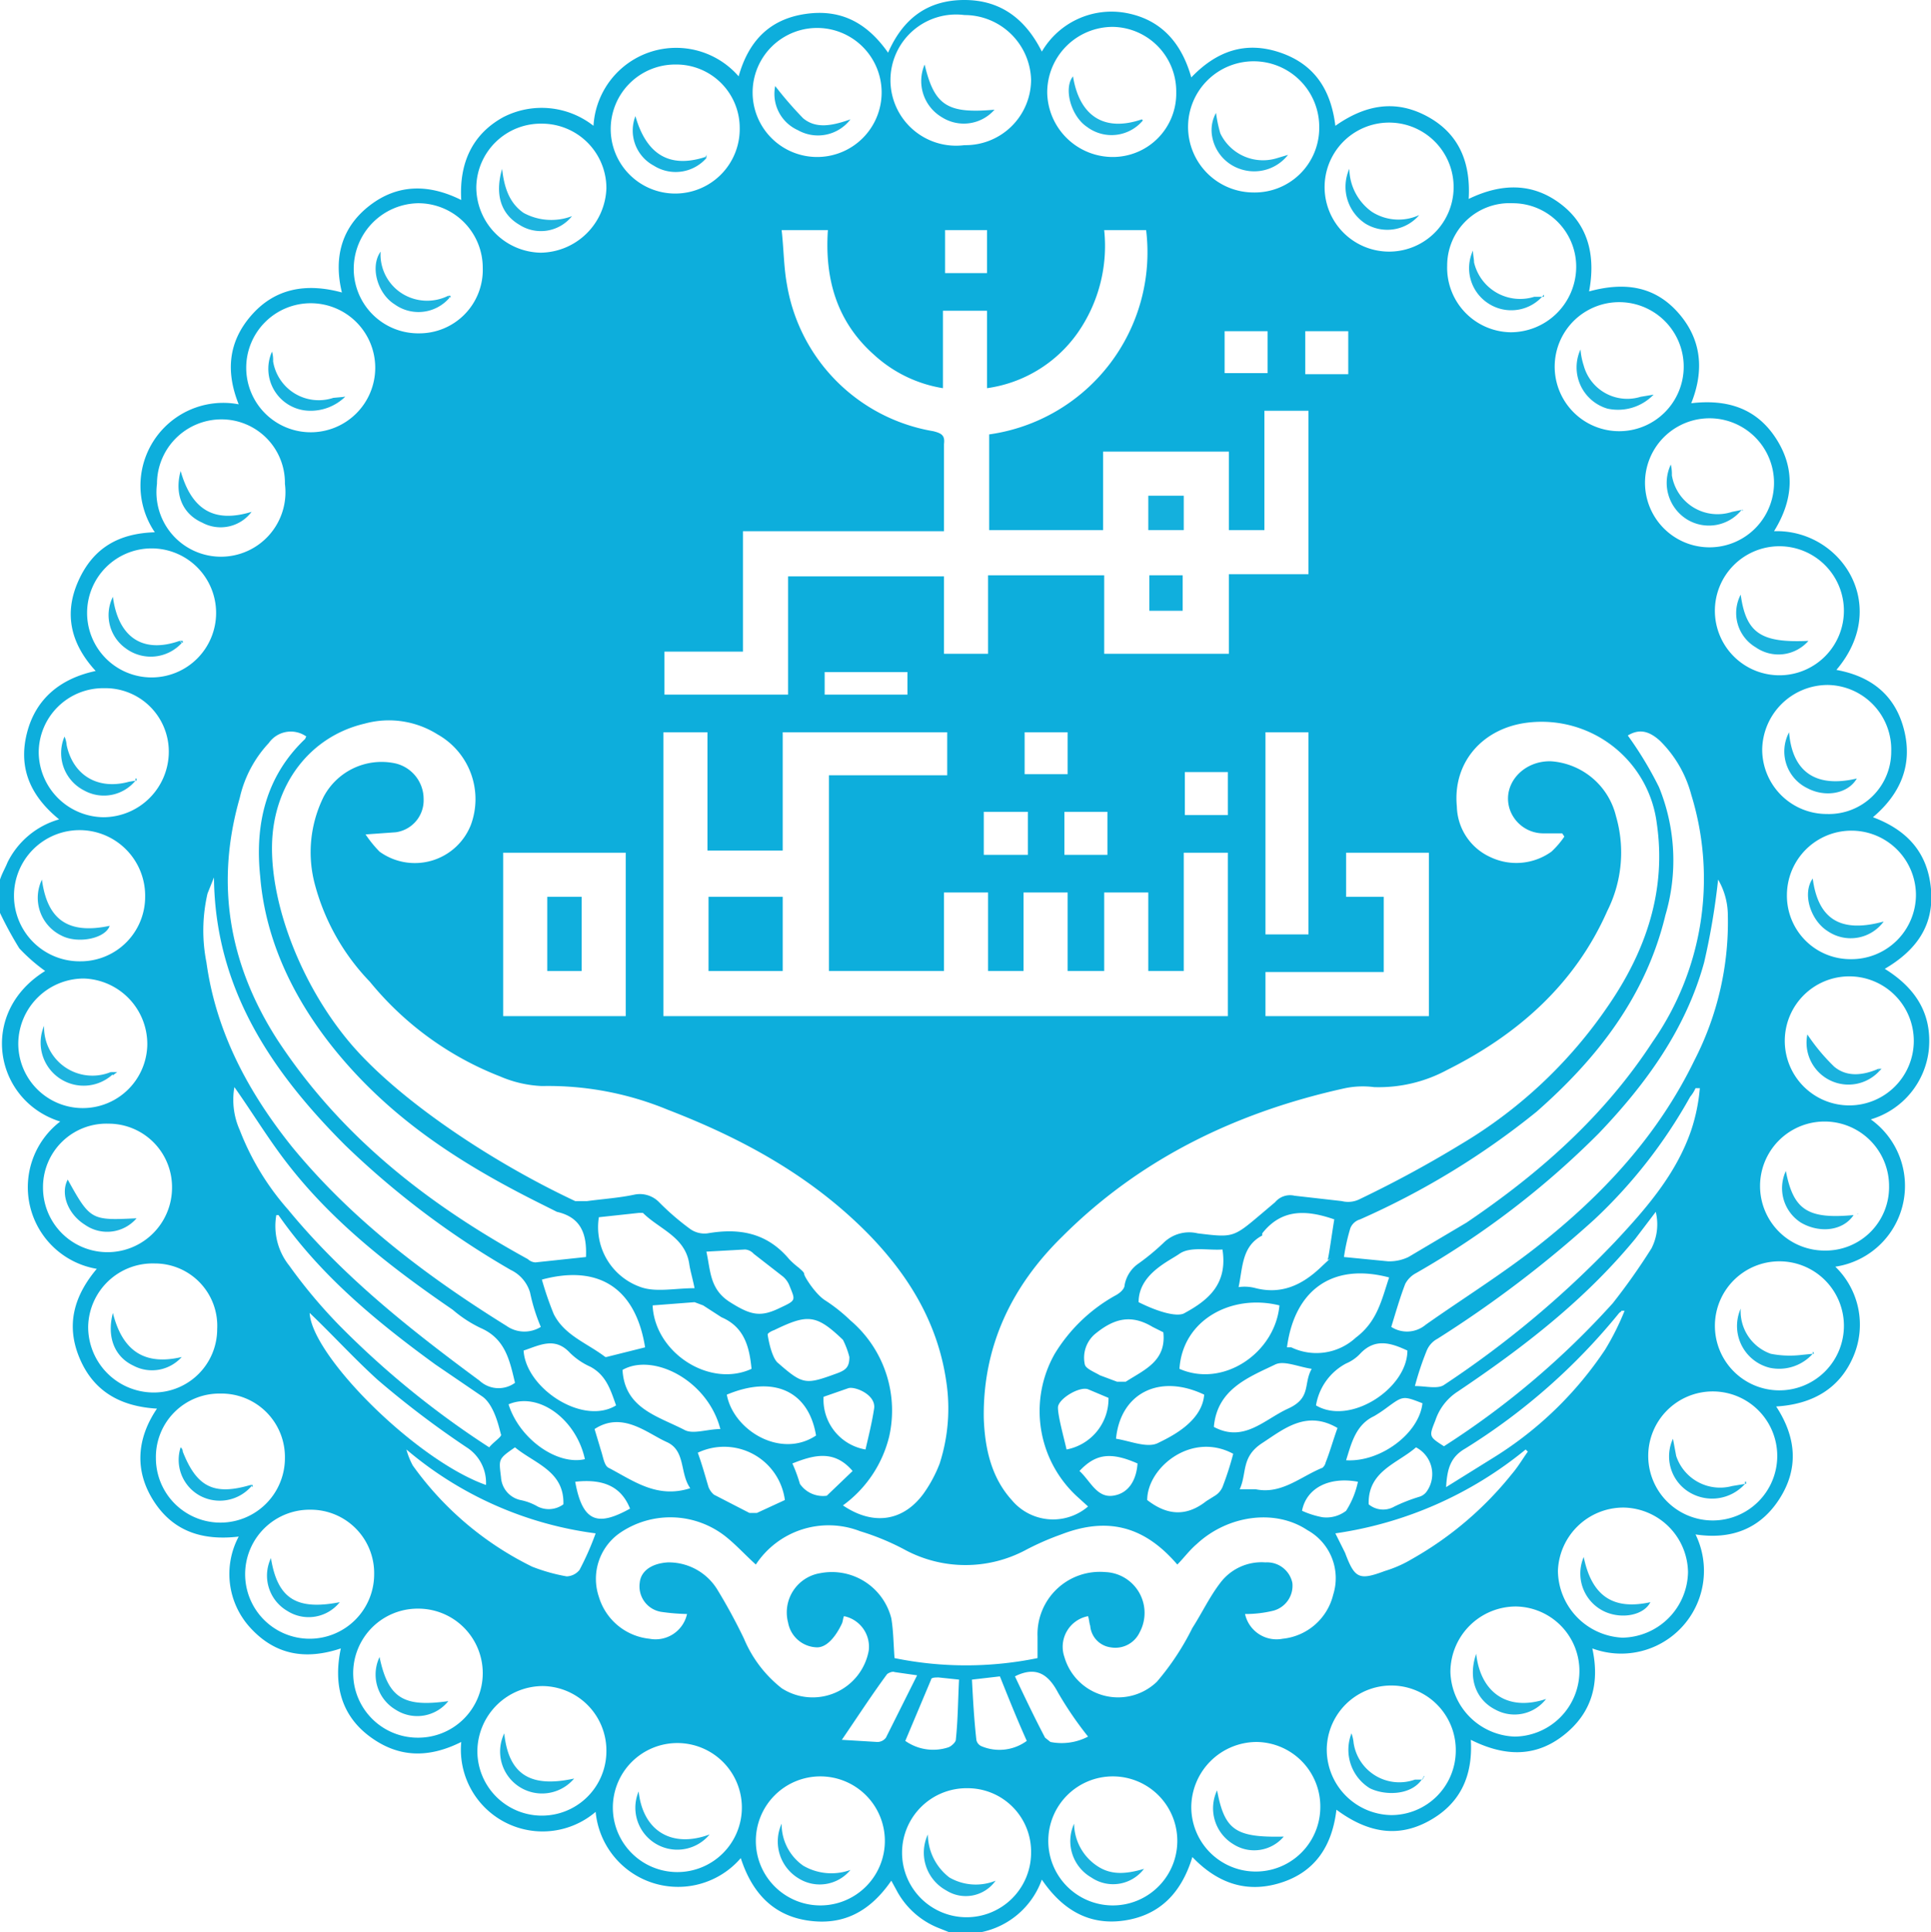 <svg xmlns="http://www.w3.org/2000/svg" viewBox="0 0 179.6 179.7"><defs><style>.cls-1{fill:#0daedc;}.cls-2{fill:#10afdd;}.cls-3{fill:#14b0dd;}.cls-4{fill:#0baddc;}.cls-5{fill:#1ab2de;}.cls-6{fill:#18b2de;}.cls-7{fill:#1bb3de;}.cls-8{fill:#1eb4df;}</style></defs><g id="Layer_2" data-name="Layer 2"><g id="Layer_1-2" data-name="Layer 1"><path class="cls-1" d="M91.2,179.7H88.3l-1-.4a7.6,7.6,0,0,1-3.8-3.3l-.6-1.1c-2,2.9-4.5,4.2-7.8,3.7s-5.2-2.7-6.2-5.8a7.7,7.7,0,0,1-13.5-4.3A7.6,7.6,0,0,1,42.9,162c-3,1.5-5.8,1.5-8.5-.5s-3.4-4.9-2.7-8.2c-3.3,1.1-6.1.6-8.4-1.9a7.4,7.4,0,0,1-1.1-8.5c-3.4.4-6.1-.5-7.9-3.3s-1.6-5.8.3-8.6c-3.4-.2-5.9-1.6-7.2-4.7S6.9,120.5,9,118a7.7,7.7,0,0,1-3.4-13.7c-6.1-1.9-7.7-10.1-1.4-14a16.4,16.4,0,0,1-2.4-2.1A34.7,34.7,0,0,1,0,84.9V81.8c.2-.6.5-1.1.7-1.6a7.7,7.7,0,0,1,4.8-4c-2.7-2.2-3.8-4.8-3-8s3.1-5.1,6.4-5.8c-2.3-2.5-3-5.3-1.6-8.4s3.8-4.4,7.1-4.5a7.7,7.7,0,0,1,7.8-11.9c-1.2-3-1-5.8,1.2-8.3s5.1-3,8.4-2.1c-.8-3.3,0-6.1,2.6-8.1s5.5-2,8.5-.5c-.2-3.4,1-6.1,3.9-7.7a7.8,7.8,0,0,1,8.4.8A7.7,7.7,0,0,1,68.7,7.1c.9-3.2,2.8-5.3,6.2-5.8s5.8.9,7.7,3.6C84,1.7,86.3,0,89.7,0s5.7,1.8,7.2,4.8a7.5,7.5,0,0,1,7.8-3.6c3.3.6,5.2,2.8,6.1,6,2.4-2.5,5.1-3.4,8.3-2.3s4.7,3.5,5.1,6.8c2.7-1.9,5.5-2.5,8.5-.9s4.1,4.3,3.9,7.7c3.1-1.5,6-1.5,8.6.5s3.2,4.9,2.6,8.1c3.3-.9,6.1-.5,8.3,2s2.4,5.4,1.2,8.4c3.4-.4,6.1.5,7.9,3.3s1.6,5.7-.2,8.6c6.2-.2,10.9,6.9,5.8,12.9,3.3.6,5.5,2.4,6.3,5.6s-.3,5.9-2.9,8.1c3.2,1.2,5.1,3.3,5.4,6.7s-1.4,5.7-4.3,7.4c2.9,1.8,4.4,4.2,4.1,7.5a7.6,7.6,0,0,1-5.4,6.5,7.6,7.6,0,0,1-3.3,13.7,7.5,7.5,0,0,1,1.7,8.3c-1.3,3.1-3.9,4.5-7.2,4.7,1.9,2.9,2.1,5.8.3,8.6s-4.5,3.8-7.8,3.3a7.7,7.7,0,0,1-9.6,10.6c.7,3.2,0,6-2.7,8.1s-5.6,1.9-8.6.4c.2,3.4-1,6-4,7.6s-5.8.9-8.5-1.1c-.4,3.4-2,5.8-5.2,6.8s-5.9,0-8.2-2.4c-1,3.3-3,5.4-6.3,5.9s-5.8-1-7.7-3.8A7.6,7.6,0,0,1,91.2,179.7ZM37.8,134.8h0a6.7,6.7,0,0,0,.6,1.5,29.7,29.7,0,0,0,11.1,9.4,16.8,16.8,0,0,0,3.2.9,1.6,1.6,0,0,0,1.2-.6,26.7,26.7,0,0,0,1.5-3.4A33.9,33.9,0,0,1,37.8,134.8ZM72.7,21.4c.2,1.8.2,3.5.5,5.1A16.6,16.6,0,0,0,86.8,40.1c.8.2,1.1.4,1,1.2v8.1H69.1V60.6H61.8v4H73.3v-11H87.8v7.2h4.1V53.5h10.8v7.3h11.6V53.4h7.4V38.2h-4.1V49.3h-3.3V42H102.6v7.3H92V40.4a17.1,17.1,0,0,0,14.6-19h-3.9a14.1,14.1,0,0,1-2.5,9.6,12.4,12.4,0,0,1-8.4,5.1V28.9H87.7v7.2A12.4,12.4,0,0,1,81.3,33c-3.5-3.1-4.6-7.1-4.3-11.6ZM34,77.6a11.2,11.2,0,0,0,1.3,1.6,5.6,5.6,0,0,0,8.5-2.5,6.9,6.9,0,0,0-3.1-8.4,8.5,8.5,0,0,0-6.8-1c-5.1,1.2-8.5,5.7-8.6,11.3S28,91.5,32.4,96.8,45.6,108,53.5,111.7h1.1c1.5-.2,3-.3,4.4-.6a2.5,2.5,0,0,1,2.3.7,23.7,23.7,0,0,0,2.9,2.5,2.3,2.3,0,0,0,1.6.4c2.9-.5,5.5-.1,7.6,2.4a7.3,7.3,0,0,0,.9.8c.2.2.5.4.5.6s1,1.8,1.9,2.4a15.5,15.5,0,0,1,2.4,1.9,11,11,0,0,1,3.6,10.8,11.2,11.2,0,0,1-4.3,6.4c2.8,1.9,5.6,1.5,7.5-1.1a12.5,12.5,0,0,0,1.5-2.8,16.7,16.7,0,0,0,.6-7.7c-.8-5.4-3.5-9.8-7.2-13.6-5.3-5.4-11.7-8.9-18.7-11.6A29.1,29.1,0,0,0,50.4,101a11,11,0,0,1-3.9-.9,29.4,29.4,0,0,1-12.1-8.8,20.7,20.7,0,0,1-5.1-9,11.6,11.6,0,0,1,.8-8.2A6.1,6.1,0,0,1,36.8,71a3.4,3.4,0,0,1,2.6,3.3,3,3,0,0,1-2.6,3.1Zm111.5.2-.2-.3h-1.8a3.3,3.3,0,0,1-3.1-2.3c-.7-2.3,1.3-4.5,3.9-4.4a6.7,6.7,0,0,1,6,5.1,12.1,12.1,0,0,1-.8,8.8c-3,6.8-8.3,11.5-14.9,14.8a13.4,13.4,0,0,1-6.8,1.6,8.2,8.2,0,0,0-2.7.1c-10,2.2-19,6.5-26.3,13.8-4.7,4.6-7.4,10.2-7.3,16.9.1,2.8.7,5.5,2.6,7.6a5,5,0,0,0,7.1.6l-1.1-1a10.8,10.8,0,0,1-2-13.2,15.3,15.3,0,0,1,5.6-5.4c.4-.2.9-.6.9-1a3.1,3.1,0,0,1,1.3-2,21.1,21.1,0,0,0,2.3-1.9,3.4,3.4,0,0,1,3.2-.9c3.3.4,3.3.4,5.9-1.8l1.3-1.1a1.8,1.8,0,0,1,1.8-.6l4.4.5a2.4,2.4,0,0,0,1.7-.2,106.2,106.2,0,0,0,9.4-5.1,43.3,43.3,0,0,0,13.7-12.9c3.5-5.1,5.4-10.7,4.5-16.9a10.8,10.8,0,0,0-12-9.4c-4.2.5-7,3.7-6.6,7.8a5.3,5.3,0,0,0,3.1,4.7,5.6,5.6,0,0,0,5.7-.5A8.1,8.1,0,0,0,145.5,77.8ZM61.7,68.1V94.5h52.5V79.3h-4.1v11h-3.3V83h-4.1v7.3H99.3V83H95.2v7.3H91.9V83H87.8v7.3H77.1V72.1h11v-4H72.8v11h-7v-11Zm8.6,77.4c-1-.9-1.8-1.8-2.8-2.6a8.3,8.3,0,0,0-9.9-.3,5.2,5.2,0,0,0-1.9,5.9,5.5,5.5,0,0,0,4.7,3.9,3,3,0,0,0,3.5-2.3,19.4,19.4,0,0,1-2.4-.2,2.4,2.4,0,0,1-2-2.7c.1-1.1,1.1-1.8,2.6-1.9a5.3,5.3,0,0,1,4.6,2.5,52,52,0,0,1,2.5,4.6,11.5,11.5,0,0,0,3.5,4.6,5.3,5.3,0,0,0,8.1-3.5,2.9,2.9,0,0,0-2.3-3.2c-.1.2-.1.5-.2.7s-1,2.2-2.3,2.2a2.8,2.8,0,0,1-2.7-2.3,3.7,3.7,0,0,1,3-4.6,5.7,5.7,0,0,1,6.6,4.2c.2,1.2.2,2.4.3,3.7a33.1,33.1,0,0,0,13.3,0v-2a5.8,5.8,0,0,1,6.3-6,3.8,3.8,0,0,1,3.2,5.6,2.5,2.5,0,0,1-2.7,1.4,2.2,2.2,0,0,1-1.9-2c-.1-.3-.1-.6-.2-.9a2.9,2.9,0,0,0-2.2,3.8,5.2,5.2,0,0,0,8.6,2.3,24.1,24.1,0,0,0,3.3-5c.9-1.4,1.6-2.9,2.6-4.2a4.8,4.8,0,0,1,4.2-1.9,2.4,2.4,0,0,1,2.5,1.9,2.4,2.4,0,0,1-1.8,2.6,10.9,10.9,0,0,1-2.6.3,3,3,0,0,0,3.5,2.3,5.4,5.4,0,0,0,4.7-4.1,5.1,5.1,0,0,0-2.4-6c-3-2-7.4-1.4-10.3,1.3-.7.6-1.2,1.3-1.8,1.9-3-3.5-6.4-4.5-10.8-2.8a25.2,25.2,0,0,0-3.4,1.5,11.9,11.9,0,0,1-11,0,23,23,0,0,0-4.3-1.8A8.1,8.1,0,0,0,70.3,145.5ZM125,116.9l4.1.4a4.1,4.1,0,0,0,1.9-.4l5.4-3.2c6.8-4.6,12.8-9.9,17.3-16.8a26.5,26.5,0,0,0,3.6-23,11,11,0,0,0-2.9-5c-1.1-1-2-1.1-3-.5a34,34,0,0,1,2.9,4.8,18,18,0,0,1,.6,11.9c-1.8,7.5-6.3,13.3-12,18.3a72.8,72.8,0,0,1-16.4,10,1.4,1.4,0,0,0-.9.8A18.1,18.1,0,0,0,125,116.9Zm-70.5,0c.1-2.2-.5-3.7-2.7-4.2l-1.6-.8c-6.2-3.1-11.9-6.6-16.7-11.6s-8.7-11.4-9.3-18.8c-.5-4.8.5-9.3,4.2-12.8a.3.3,0,0,1,.1-.2,2.5,2.5,0,0,0-3.5.6,11,11,0,0,0-2.7,5.1c-2.3,8-1,15.5,3.5,22.5,5.9,9,14,15.3,23.3,20.4a1.1,1.1,0,0,0,.7.3ZM19.9,81.6l-.6,1.5a15.3,15.3,0,0,0-.1,6.4c.9,6.5,3.9,12.1,8,17.2,5.6,6.8,12.5,12,19.9,16.6a2.9,2.9,0,0,0,3.2.1,17,17,0,0,1-1-3.2,3.4,3.4,0,0,0-1.8-2.1,78.7,78.7,0,0,1-15.4-11.6C25.2,99.6,20,91.9,19.9,81.6Zm109.5,41.8a2.7,2.7,0,0,0,3.2-.2c3.4-2.4,7.1-4.7,10.4-7.3,6.1-4.8,11.2-10.3,14.6-17.3a28.1,28.1,0,0,0,3.1-13.7,6.6,6.6,0,0,0-.9-3.1,65.1,65.1,0,0,1-1.3,7.7c-1.7,6.2-5.4,11.3-9.8,15.9a79.9,79.9,0,0,1-17,13,2.4,2.4,0,0,0-1,1C130.2,120.7,129.8,122.1,129.4,123.4ZM46.8,79.3V94.5H58.2V79.3Zm86.1,15.2V79.3h-7.7v4.1h3.5v7h-11v4.1Zm-85,34.1c-.5-2.1-.9-4.1-3.2-5.1a11.7,11.7,0,0,1-2.6-1.7c-5.7-3.9-11.1-8.1-15.3-13.5-1.8-2.3-3.3-4.8-5-7.2a6.9,6.9,0,0,0,.5,4,24.5,24.5,0,0,0,4.5,7.4c5.1,6.2,11.3,11.1,17.8,15.9A2.6,2.6,0,0,0,47.9,128.6Zm83.7.3c1,0,2.1.3,2.7-.1a92,92,0,0,0,15.9-13.3c2.9-3.1,5.7-6.3,7.1-10.4a16.9,16.9,0,0,0,.8-3.9h-.4a3.5,3.5,0,0,1-.5.8,46.8,46.8,0,0,1-8.9,11.4,105.9,105.9,0,0,1-14.6,11.1,2.2,2.2,0,0,0-1,1.1A27.4,27.4,0,0,0,131.6,128.9ZM89.7,13.5a6.1,6.1,0,0,0,6.2-6.1,6.2,6.2,0,0,0-6.2-6,6.1,6.1,0,1,0,0,12.1ZM16,110.5a5.9,5.9,0,0,0-5.9-6A5.9,5.9,0,0,0,4,110.4a6,6,0,1,0,12,.1ZM166,96.8a6,6,0,1,0,6-6A6,6,0,0,0,166,96.8ZM9.6,76a6.1,6.1,0,0,0,6.1-6.1,5.9,5.9,0,0,0-6-5.9,6,6,0,0,0-6.1,6A6.1,6.1,0,0,0,9.6,76ZM129.2,11.4a6,6,0,1,0,0,12,6,6,0,0,0,0-12ZM151,140.2a6.1,6.1,0,0,0-6.1,5.9,6.3,6.3,0,0,0,6,6.2,6.2,6.2,0,0,0,6.1-6.1A6.1,6.1,0,0,0,151,140.2ZM56.4,162.9a6,6,0,0,0-5.9-6.1,6.1,6.1,0,0,0-6.1,6,6,6,0,1,0,12,.1Zm12.4-151a5.9,5.9,0,0,0-6-5.9,6,6,0,1,0,6,5.9ZM28.9,28.2a6,6,0,0,0-6,6,6,6,0,1,0,6-6ZM129.4,168.8a6,6,0,0,0,6-6,6,6,0,1,0-12-.1A6.1,6.1,0,0,0,129.4,168.8ZM82,8.6a6,6,0,1,0-12,0,6,6,0,0,0,6,6A6,6,0,0,0,82,8.6ZM97.5,171.2a6,6,0,0,0,6,6,6,6,0,1,0,0-12A6,6,0,0,0,97.5,171.2Zm13.3-3.2a6,6,0,1,0,12,.1,6,6,0,0,0-5.9-6.1A6.1,6.1,0,0,0,110.8,168Zm-53.8.1a6,6,0,0,0,6,6,6,6,0,1,0-6-6Zm33-1.8a6,6,0,1,0,5.9,6A5.9,5.9,0,0,0,90,166.3Zm-19.7,4.9a6,6,0,1,0,12,0,6,6,0,0,0-6-6A6,6,0,0,0,70.3,171.2ZM13.7,97.1A6.1,6.1,0,0,0,7.8,91a6.1,6.1,0,0,0-6.1,6,6,6,0,1,0,12,.1Zm.5,32.4a5.9,5.9,0,0,0,6-5.9,5.8,5.8,0,0,0-5.8-6.1,6,6,0,0,0-6.2,5.9A6.1,6.1,0,0,0,14.2,129.5ZM159.5,56.9a6,6,0,1,0,6-6.1A6,6,0,0,0,159.5,56.9ZM8.1,57a6,6,0,1,0,6-6A6,6,0,0,0,8.1,57Zm151.2,72.4a6,6,0,1,0,6,6A6,6,0,0,0,159.3,129.4ZM26.5,135.6a5.9,5.9,0,0,0-6-6,5.9,5.9,0,0,0-6,6,6,6,0,1,0,12,0Zm12.4,14a6,6,0,0,0-.1,12,6,6,0,0,0,6.1-6A6,6,0,0,0,38.9,149.6Zm136.8-39.3a6,6,0,1,0-12,0,6,6,0,0,0,6,6A5.9,5.9,0,0,0,175.7,110.3ZM34.8,146.4a5.9,5.9,0,0,0-5.9-6,6,6,0,1,0,5.9,6ZM56.4,17.5a6,6,0,0,0-6-6,6,6,0,0,0-6.1,5.9,6.1,6.1,0,0,0,6,6.1A6.2,6.2,0,0,0,56.4,17.5ZM156.6,34.1a6,6,0,1,0-12,0,6,6,0,0,0,6,6A6,6,0,0,0,156.6,34.1Zm13.3,41.6a5.8,5.8,0,0,0,6-5.8,6,6,0,0,0-5.9-6.2,6.1,6.1,0,0,0-6.1,6A6,6,0,0,0,169.9,75.7ZM13.5,83.4a6.1,6.1,0,1,0-6,6A6,6,0,0,0,13.5,83.4ZM44.9,24.9a6,6,0,0,0-6-6,6.1,6.1,0,0,0-6,6.1A6,6,0,0,0,39,31,5.9,5.9,0,0,0,44.9,24.9ZM109.4,8.6a6,6,0,0,0-5.9-6.1,6.1,6.1,0,0,0-6.1,6.1,6.1,6.1,0,0,0,6.1,6A5.9,5.9,0,0,0,109.4,8.6ZM141,149.4a6.1,6.1,0,0,0-6.1,6.1,6.2,6.2,0,0,0,6,6,6.1,6.1,0,0,0,6-6A6,6,0,0,0,141,149.4Zm31.1-60.2a6,6,0,0,0,6.1-5.9,6,6,0,1,0-12-.1A5.9,5.9,0,0,0,172.1,89.2Zm-.6,34a6,6,0,1,0-6.1,6.1A6,6,0,0,0,171.5,123.2ZM122.7,11.9a6.1,6.1,0,1,0-6.1,6A6,6,0,0,0,122.7,11.9Zm30.3,33a6,6,0,1,0,12,0,6,6,0,1,0-12,0Zm-6.4-20a5.9,5.9,0,0,0-5.9-6,5.8,5.8,0,0,0-6.1,5.8,6,6,0,0,0,5.9,6.2A6.1,6.1,0,0,0,146.6,24.9ZM26.5,45a5.9,5.9,0,0,0-5.9-6,6,6,0,0,0-6,6,6,6,0,1,0,11.9,0Zm91.2,23.1V86.9h4V68.1Zm16.6,66.4A76.9,76.9,0,0,0,150,121.2a58.8,58.8,0,0,0,3.6-5.1,4.9,4.9,0,0,0,.4-3.4l-1.9,2.5c-4.7,5.7-10.4,10.1-16.5,14.2a5.1,5.1,0,0,0-2.1,2.7C132.9,133.6,132.9,133.6,134.3,134.5Zm-88.8.1c.4-.5,1.2-1,1.1-1.2s-.5-2.6-1.7-3.5l-4.4-3c-5.5-4-10.7-8.3-14.6-13.9h-.2a5.9,5.9,0,0,0,1.2,4.7,47.9,47.9,0,0,0,4.6,5.5A82.5,82.5,0,0,0,45.5,134.6Zm96.6.4-.2-.2a36,36,0,0,1-17.7,7.8l.9,1.8c.9,2.4,1.3,2.6,3.7,1.7a11.2,11.2,0,0,0,2.5-1.1,32.1,32.1,0,0,0,9.3-7.9C141.2,136.4,141.6,135.7,142.1,135Zm-22.4-9.7h.4a5.4,5.4,0,0,0,6-.9c2-1.5,2.4-3.5,3.1-5.6C123.9,117.4,120.4,120,119.7,125.3ZM50.4,119a30.1,30.1,0,0,0,1.1,3.2c1,2,3.1,2.7,4.8,4h.1l3.6-.9C59.1,119.7,55.6,117.6,50.4,119Zm5.3-5.8a5.9,5.9,0,0,0,3.9,6.5c1.4.5,3.2.1,5,.1-.2-1-.4-1.6-.5-2.3-.4-2.5-2.8-3.2-4.3-4.7h-.4Zm68.4.2c-2.6-.9-4.9-1-6.7,1.3v.2c-1.9,1-1.8,2.9-2.2,4.8a3.9,3.9,0,0,1,1.6.1c2.4.6,4.3-.3,6-1.9s.6-.5.7-.8S123.9,114.6,124.1,113.4Zm10.4,24.9,4.5-2.8a33.9,33.9,0,0,0,10.3-10,24.2,24.2,0,0,0,1.8-3.6h-.3c0,.1-.1.1-.2.2a57.4,57.4,0,0,1-14.3,12.6C134.9,135.5,134.6,136.6,134.5,138.3Zm-89.3-.2a3.9,3.9,0,0,0-1.8-3.5,86.2,86.2,0,0,1-8.3-6.3c-2.2-2-4.2-4.2-6.3-6.2C29,126.1,38.7,135.8,45.2,138.1Zm64.5-10.8c4.1,1.8,8.9-1.5,9.3-5.9C114.6,120.3,110,122.7,109.7,127.3Zm-39.8,0c-.2-2.1-.7-3.9-2.8-4.8l-1.7-1.1-.8-.3-3.9.3C60.9,125.8,66,129.1,69.9,127.3Zm-5.7,11.1c-1-1.4-.4-3.5-2.2-4.3s-4.1-2.9-6.7-1.2l.6,2c.2.6.3,1.4.7,1.6C58.9,137.7,61.1,139.4,64.2,138.4Zm51.1.1h1.5c2.4.5,4.2-1.2,6.2-2a.9.9,0,0,0,.3-.5c.4-1,.7-2.1,1.1-3.2-2.9-1.7-5,.1-7,1.4S116,137,115.3,138.5Zm-50.4-3.4c.4,1.1.7,2.2,1,3.2a1.8,1.8,0,0,0,.5.7l3.3,1.7h.7l2.6-1.2A5.7,5.7,0,0,0,64.9,135.1Zm49.8.1c-3.9-2.1-8,1.3-8,4.3,1.8,1.4,3.6,1.6,5.5.1l.8-.5a1.8,1.8,0,0,0,.7-.8A28.1,28.1,0,0,0,114.7,135.2Zm-56.8-7.8c.2,3.6,3.3,4.3,5.8,5.6.8.4,2.1-.1,3.3-.1C65.8,128.3,60.7,125.8,57.9,127.4Zm55,5.3c2.8,1.5,4.7-.7,6.9-1.7s1.4-2.3,2.2-3.7c-1.3-.2-2.6-.8-3.4-.4C116.1,128.1,113.2,129.2,112.9,132.7Zm-7-11.6c2,1,3.7,1.4,4.3,1,2.2-1.2,4-2.7,3.5-5.9-1.3.1-3-.3-4,.4S105.9,118.5,105.9,121.1Zm-40.2-4.7c.4,1.8.3,3.5,2.2,4.7s2.8,1.4,4.5.6,1.6-.7,1-2.2a2.1,2.1,0,0,0-.6-.8l-2.7-2.1a1.2,1.2,0,0,0-.8-.4Zm56.7,14.3c3.2,1.9,8.5-1.6,8.5-5.1-1.5-.7-3-1.2-4.4.3a3.8,3.8,0,0,1-1.3.9A5.4,5.4,0,0,0,122.4,130.7Zm-65.1,0c-.5-1.4-.9-2.8-2.4-3.6a6.4,6.4,0,0,1-1.9-1.3c-1.4-1.5-2.8-.7-4.3-.2C48.9,129.1,54.2,132.6,57.3,130.7ZM79,126.2a7.6,7.6,0,0,0-.6-1.6c-2.5-2.4-3.3-2.4-6.4-.9-.3.1-.6.3-.6.4s.3,2,.9,2.6c2.4,2.1,2.6,2.1,5.6,1C78.7,127.4,79,127.1,79,126.2Zm29.2-2.3-1-.5c-2-1.2-3.6-.8-5.4.7a2.9,2.9,0,0,0-.9,2.8c.1.4.9.7,1.4,1l1.6.6h.8C106.4,127.4,108.5,126.6,108.2,123.9Zm-40.6,5.8c.6,3.3,5,6,8.3,3.8C75.2,129.3,71.9,127.9,67.6,129.7Zm36.2,4.1c1.3.2,2.9.9,3.9.4s4.1-1.9,4.3-4.5C107.8,127.7,104.2,129.6,103.8,133.8ZM89.2,156.2l-1.9-.2c-.3,0-.7,0-.7.2l-2.4,5.7a4.5,4.5,0,0,0,4,.6c.3-.1.7-.5.7-.7C89.1,159.9,89.1,158.1,89.2,156.2Zm6.3,5.7c-.9-2-1.7-4-2.5-6l-2.6.3c.1,1.9.2,3.7.4,5.5a.8.8,0,0,0,.5.7A4.3,4.3,0,0,0,95.5,161.9ZM47.3,130.6c1,3.2,4.5,5.7,7.1,5.1C53.6,132,50.1,129.4,47.3,130.6Zm47.1,25.3c.9,1.9,1.8,3.8,2.8,5.7l.5.4a5.3,5.3,0,0,0,3.5-.5,33.2,33.2,0,0,1-2.8-4.1c-.9-1.7-2-2.4-3.8-1.6Zm-16.1,5.9,3.3.2a1,1,0,0,0,.8-.4l2.9-5.8-2.1-.3c-.2-.1-.6.1-.7.2C81.1,157.6,79.8,159.6,78.3,161.8Zm46.9-26c3.2.2,6.8-2.5,7.1-5.3-1.8-.7-1.8-.7-3.3.4a12.5,12.5,0,0,1-1.2.8C126.1,132.5,125.7,134.2,125.2,135.8Zm2.1,4.1a2.1,2.1,0,0,0,2.4.2,15.7,15.7,0,0,1,2.3-.9,1.3,1.3,0,0,0,.7-.5,2.8,2.8,0,0,0-1-4.1C130,136.1,127.2,136.8,127.3,139.9Zm-79.4-5.3c-1.6,1.1-1.5,1.1-1.3,2.8a2.3,2.3,0,0,0,1.8,2.1,5.2,5.2,0,0,1,1.6.6,2.3,2.3,0,0,0,2.4-.2C52.5,136.8,49.7,136.1,47.9,134.6Zm32.6.2c.3-1.3.6-2.5.8-3.8s-1.8-2.1-2.4-1.9l-2.3.8A4.7,4.7,0,0,0,80.5,134.8Zm22.6-4.8-1.9-.8c-.8-.3-2.8.9-2.8,1.7s.5,2.6.8,3.9A4.8,4.8,0,0,0,103.1,130Zm7.1-54.2h4v-4h-4ZM84.4,64.6V62.5H76.7v2.1ZM99,75.5v4h4v-4Zm-7.5,0v4h4.1v-4ZM87.9,21.4v4h3.9v-4ZM99.3,68.1h-4V72h4Zm26.1-37.3h-4v4h4Zm-11.5,3.9h4V30.8h-4ZM73.7,136.1a14.6,14.6,0,0,1,.7,1.9,2.6,2.6,0,0,0,2.5,1.1l2.4-2.3C77.6,134.8,75.7,135.3,73.7,136.1Zm32.1,0c-2.5-1.1-3.9-.9-5.4.7,1,.9,1.6,2.5,3.1,2.3S105.7,137.6,105.8,136.1Zm-52.3,1.7c.7,3.9,2.2,4.1,5.1,2.5C57.8,138.3,56.2,137.5,53.5,137.8Zm72.8,0c-2.7-.5-4.8.6-5.2,2.7a8.2,8.2,0,0,0,1.9.6,3,3,0,0,0,2.2-.6A8.1,8.1,0,0,0,126.3,137.8Z"/><path class="cls-2" d="M106.9,53.5H110v3.3h-3.1Z"/><path class="cls-3" d="M106.8,49.3V46.1h3.3v3.2Z"/><path class="cls-4" d="M72.8,83.4v6.9H65.9V83.4Z"/><path class="cls-2" d="M54.1,90.3H50.9V83.4h3.2Z"/><path class="cls-5" d="M92.5,10.2a3.8,3.8,0,0,1-4.9.7A3.9,3.9,0,0,1,86,6C86.9,9.8,88.1,10.6,92.5,10.2Z"/><path class="cls-5" d="M6.3,109.7c2.1,3.8,2.2,3.8,6.4,3.6a3.6,3.6,0,0,1-4.8.6C6.3,112.9,5.6,111,6.3,109.7Z"/><path class="cls-5" d="M12.9,113.1h0V113Z"/><path class="cls-5" d="M174.8,99.6a3.9,3.9,0,0,1-6.7-3.4,18.1,18.1,0,0,0,2.5,3c1.2,1,2.7.8,4.1.2Z"/><path class="cls-5" d="M174.7,99.4h.3l-.2.2Z"/><path class="cls-5" d="M12.6,72.6a3.8,3.8,0,0,1-4.8.9,3.9,3.9,0,0,1-1.8-5,2.4,2.4,0,0,1,.2.8c.6,2.8,2.9,4.2,5.8,3.4Z"/><path class="cls-5" d="M12.6,72.6v-.2h.1v.2Z"/><path class="cls-6" d="M132,20a3.9,3.9,0,0,1-5,.8,4.1,4.1,0,0,1-1.5-5.1,5,5,0,0,0,2.1,4A4.6,4.6,0,0,0,132,20Z"/><path class="cls-7" d="M147.3,144.8c.8,3.9,3,4.9,6.2,4.2-.6,1.2-2.6,1.6-4.2.9A3.9,3.9,0,0,1,147.3,144.8Z"/><path class="cls-7" d="M46.9,161.2c.4,3.8,2.4,5.1,6.5,4.2a3.9,3.9,0,0,1-6.5-4.2Z"/><path class="cls-6" d="M65.7,14.7a3.8,3.8,0,0,1-4.9.7,3.7,3.7,0,0,1-1.7-4.6c1,3.5,3.1,4.9,6.5,3.8Z"/><path class="cls-6" d="M65.8,14.3h0Z"/><path class="cls-6" d="M65.6,14.6l.2-.3h0c-.1.1-.1.2-.1.4Z"/><path class="cls-6" d="M32.1,36.9a4.6,4.6,0,0,1-3.3,1.3,3.9,3.9,0,0,1-3.5-5.5,2.8,2.8,0,0,1,.1.9A4.3,4.3,0,0,0,31,37Z"/><path class="cls-6" d="M32.1,36.9c-.1,0-.2-.1-.1,0h.1Z"/><path class="cls-5" d="M132.3,165.4c-1,1.6-3.5,1.6-4.9.9a4.2,4.2,0,0,1-1.7-5.1,3.7,3.7,0,0,1,.2.9,4.3,4.3,0,0,0,5.7,3.4h.7Z"/><path class="cls-5" d="M132.4,165.4v-.2h.1l-.2.2Z"/><path class="cls-6" d="M79.1,11.1a3.8,3.8,0,0,1-4.9,1A3.7,3.7,0,0,1,72.1,8a34.8,34.8,0,0,0,2.6,3C75.9,12,77.4,11.7,79.1,11.1Z"/><path class="cls-7" d="M106.4,173.8a3.6,3.6,0,0,1-4.9.8,3.9,3.9,0,0,1-1.6-5,4.8,4.8,0,0,0,2.1,3.9C103.3,174.4,104.7,174.3,106.4,173.8Z"/><path class="cls-7" d="M113.2,166.5c.7,3.7,1.7,4.4,6.2,4.3a3.6,3.6,0,0,1-4.7.7A3.9,3.9,0,0,1,113.2,166.5Z"/><path class="cls-5" d="M59.4,166.6c.4,3.7,3.1,5.3,6.6,4a3.9,3.9,0,0,1-6.6-4Z"/><path class="cls-8" d="M92.6,174.9a3.4,3.4,0,0,1-4.6.9,4,4,0,0,1-1.7-5.2,5.1,5.1,0,0,0,2,4A4.9,4.9,0,0,0,92.6,174.9Z"/><path class="cls-5" d="M79.1,173.9a3.7,3.7,0,0,1-4.8.8,4,4,0,0,1-1.6-5.1,4.7,4.7,0,0,0,2,3.9A5.2,5.2,0,0,0,79.1,173.9Z"/><path class="cls-8" d="M10.5,99.9a4,4,0,0,1-6.4-4.5,4.5,4.5,0,0,0,6.2,4.3Z"/><path class="cls-8" d="M10.3,99.7h.6l-.4.3Z"/><path class="cls-8" d="M10.8,99.6h0Z"/><path class="cls-6" d="M10.5,122.1c.9,3.6,3,4.9,6.4,4.1a3.7,3.7,0,0,1-4.5.8C10.7,126.2,9.9,124.4,10.5,122.1Z"/><path class="cls-7" d="M161.9,55.3c.5,3.6,1.9,4.5,6.3,4.3a3.7,3.7,0,0,1-4.9.6A3.7,3.7,0,0,1,161.9,55.3Z"/><path class="cls-7" d="M16.9,59.8a3.9,3.9,0,0,1-5.2.5,3.8,3.8,0,0,1-1.2-4.8c.5,3.8,2.8,5.3,6.2,4.1Z"/><path class="cls-7" d="M16.7,59.6H17v.2Z"/><path class="cls-6" d="M162.3,138a4.1,4.1,0,0,1-5.3.7,3.9,3.9,0,0,1-1.4-4.9l.3,1.6a4.3,4.3,0,0,0,5.2,2.8l1.2-.2Z"/><path class="cls-6" d="M162.3,138v-.2h.1v.2Z"/><path class="cls-6" d="M23.4,138.2a3.9,3.9,0,0,1-4.8.9,3.8,3.8,0,0,1-1.8-4.5.5.5,0,0,1,.2.4c1.3,3.3,2.9,4.1,6.3,3.1Z"/><path class="cls-6" d="M23.3,138.1h.2v.2Z"/><path class="cls-7" d="M41.7,158.2a3.7,3.7,0,0,1-4.9.8,3.8,3.8,0,0,1-1.5-4.9C36.1,157.9,37.5,158.8,41.7,158.2Z"/><path class="cls-7" d="M166.1,108.9c.7,3.6,2,4.5,6.3,4.1-1,1.5-3.2,1.7-4.9.7A3.8,3.8,0,0,1,166.1,108.9Z"/><path class="cls-7" d="M172.9,112.9h0Z"/><path class="cls-7" d="M172.8,112.8a.1.1,0,0,1-.1.1h.1Z"/><path class="cls-5" d="M25.2,144.9c.6,3.7,2.3,4.9,6.4,4.1a3.7,3.7,0,0,1-4.9.8A3.8,3.8,0,0,1,25.2,144.9Z"/><path class="cls-8" d="M53.2,20.1a3.7,3.7,0,0,1-4.9.8c-1.7-1-2.3-2.8-1.6-5.2.2,1.8.7,3.2,2,4.1A5.4,5.4,0,0,0,53.2,20.1Z"/><path class="cls-7" d="M153.8,36.7a4.6,4.6,0,0,1-4.3,1.3,4,4,0,0,1-2.5-5.5,6.6,6.6,0,0,0,.3,1.5,4.2,4.2,0,0,0,5.3,2.9l1.2-.2Z"/><polygon class="cls-7" points="153.8 36.7 153.8 36.7 153.8 36.7 153.8 36.7"/><path class="cls-5" d="M166.4,68.1c.3,3.7,2.5,5.2,6.3,4.3-.8,1.4-2.9,1.8-4.6.9A3.8,3.8,0,0,1,166.4,68.1Z"/><path class="cls-8" d="M3.9,81.8c.5,3.8,2.5,5.1,6.3,4.3-.4,1.2-3,1.7-4.5.9A3.9,3.9,0,0,1,3.9,81.8Z"/><path class="cls-8" d="M41.8,27.7a3.8,3.8,0,0,1-5.1.6c-1.6-1-2.3-3.5-1.3-4.9a4.3,4.3,0,0,0,2,3.9,4.4,4.4,0,0,0,4.3.2C41.7,27.6,41.8,27.6,41.8,27.7Z"/><path class="cls-8" d="M41.7,27.5h.2v.2C41.8,27.6,41.7,27.6,41.7,27.5Z"/><path class="cls-8" d="M106.3,11.2a3.8,3.8,0,0,1-5.2.6c-1.5-1-2.2-3.6-1.3-4.7.6,3.7,2.9,5.2,6.4,4Z"/><path class="cls-8" d="M106.2,11.1h0Z"/><path class="cls-8" d="M137.3,153.8c.4,3.6,2.9,5.4,6.5,4.2a3.7,3.7,0,0,1-4.7,1C137.3,158.1,136.5,156.1,137.3,153.8Z"/><path class="cls-7" d="M175.2,85.7a3.8,3.8,0,0,1-5.2.9c-1.6-1-2.4-3.5-1.4-4.9C169.1,85.5,171.2,86.8,175.2,85.7Z"/><path class="cls-7" d="M168.6,125.9a4.2,4.2,0,0,1-4,1.3,4,4,0,0,1-2.7-5.5,4.2,4.2,0,0,0,2.8,4.2,9.2,9.2,0,0,0,2.9.1Z"/><path class="cls-7" d="M168.6,125.9v-.2c.1.1.1.1.1.2Z"/><path class="cls-8" d="M119.8,14.4a4,4,0,0,1-4.5,1.3,3.9,3.9,0,0,1-2.6-3.3,3.3,3.3,0,0,1,.4-1.9,12.9,12.9,0,0,0,.4,1.9,4.4,4.4,0,0,0,5.3,2.3l1-.3Z"/><path class="cls-8" d="M119.8,14.4Z"/><path class="cls-7" d="M162,47.4a3.9,3.9,0,0,1-5.1.9,4,4,0,0,1-1.5-5.1,3.8,3.8,0,0,1,.1,1,4.3,4.3,0,0,0,5.6,3.4l1-.2Z"/><path class="cls-7" d="M162.1,47.4h0c0,.1,0,.1-.1.1Z"/><path class="cls-7" d="M143.6,27.4a3.9,3.9,0,0,1-5.2.8,3.9,3.9,0,0,1-1.4-4.9c0,.4.1.8.1,1.1a4.4,4.4,0,0,0,5.6,3.2h.9Z"/><path class="cls-7" d="M143.6,27.5v-.2h0Z"/><path class="cls-6" d="M23.4,47.6a3.6,3.6,0,0,1-4.6,1c-1.8-.8-2.6-2.6-2-4.8C17.8,47.3,19.8,48.7,23.4,47.6Z"/></g></g></svg>